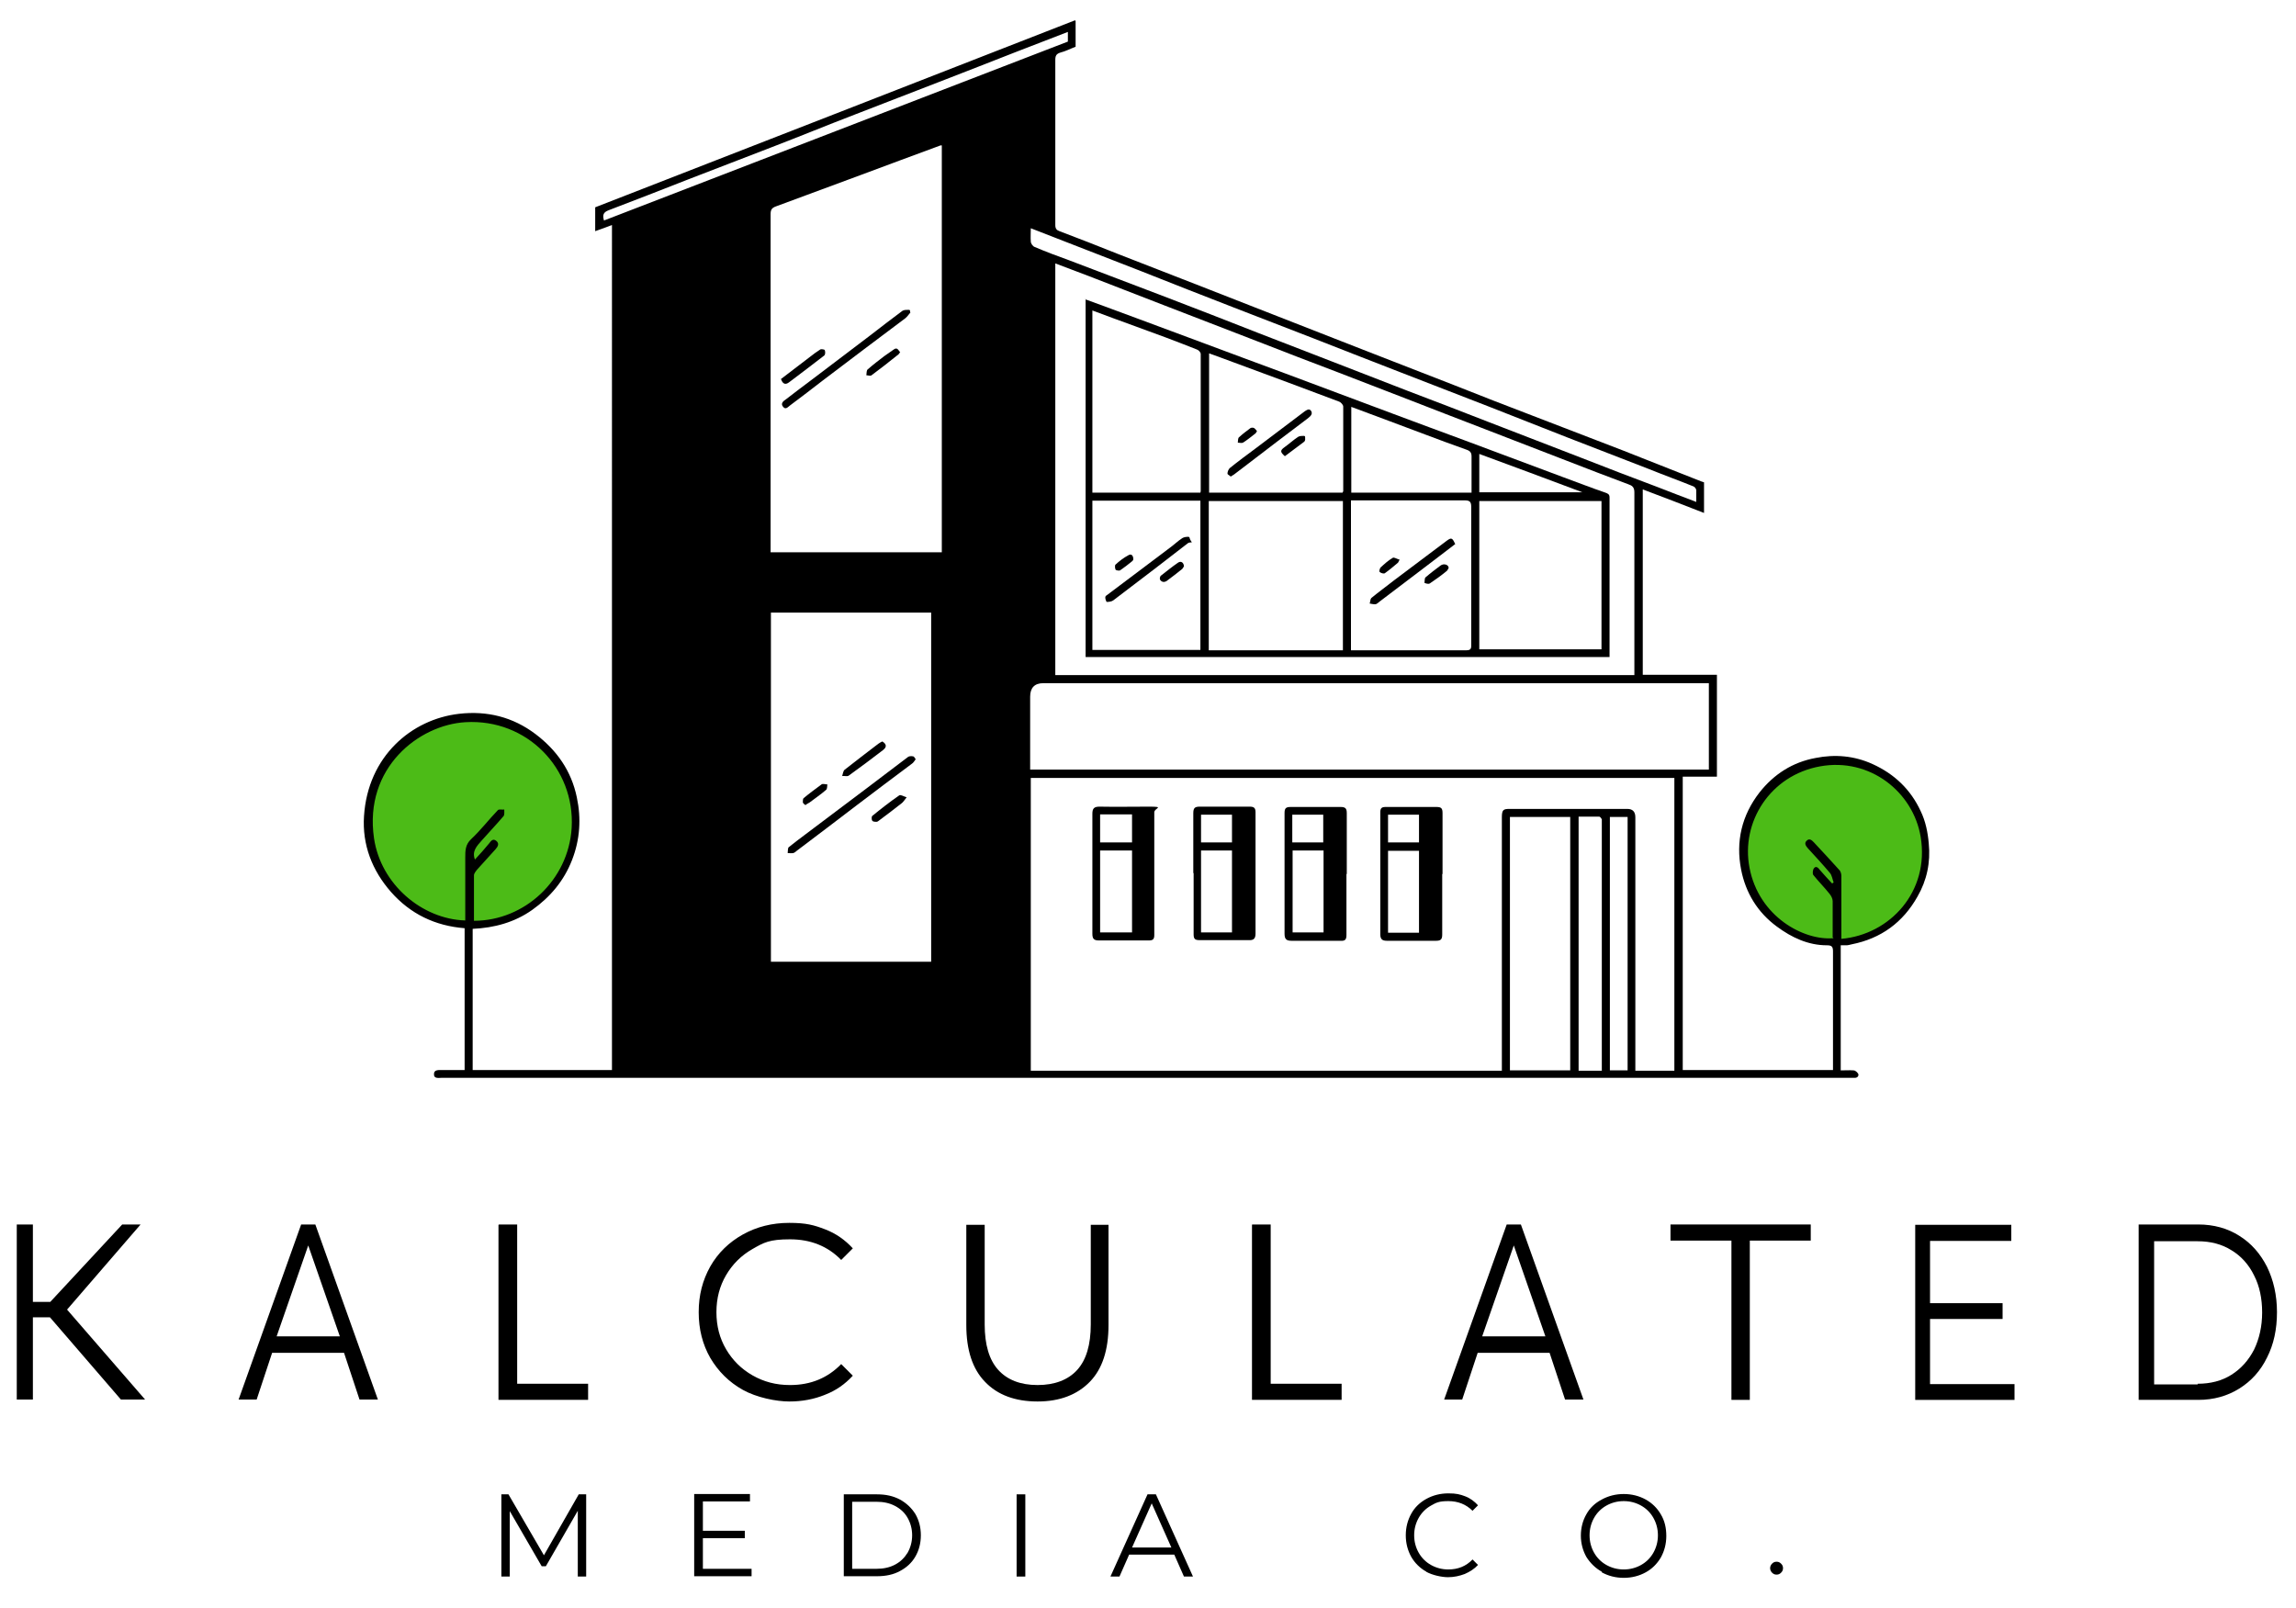 <?xml version="1.0" encoding="UTF-8"?>
<svg xmlns="http://www.w3.org/2000/svg" version="1.1" viewBox="0 0 712.1 498.7">
  <defs>
    <style>
      .cls-1 {
        fill: #4cbb17;
      }
    </style>
  </defs>
  <!-- Generator: Adobe Illustrator 28.6.0, SVG Export Plug-In . SVG Version: 1.2.0 Build 709)  -->
  <g>
    <g id="Layer_1">
      <g id="Layer_1-2" data-name="Layer_1">
        <g>
          <g>
            <circle class="cls-1" cx="146.1" cy="254.6" r="32.4"/>
            <circle class="cls-1" cx="569" cy="264" r="28.3"/>
            <g id="zgOCi8">
              <g>
                <path d="M333.6,6.5v8c-1.6.6-3.1,1.4-4.7,1.8-1.3.4-1.6,1-1.6,2.3v51.2c0,1.1.4,1.6,1.3,1.9,6.1,2.3,12.2,4.7,18.2,7.1,8.1,3.2,16.3,6.3,24.4,9.5,8.4,3.3,16.9,6.6,25.3,9.9,9,3.5,18.1,7.1,27.1,10.6,9.2,3.6,18.3,7.1,27.5,10.7,8.1,3.2,16.2,6.4,24.4,9.5,9.3,3.6,18.5,7.1,27.8,10.7,8.1,3.2,16.2,6.4,24.3,9.6.3.1.6.2.9.3v9.5c-6.4-2.5-12.6-4.9-19-7.3v57.5h23v31.6h-10.6v91h46.6v-36.8c0-1.5-.4-1.9-1.9-1.9-5.8,0-10.9-2.4-15.5-5.8-6-4.4-9.7-10.5-11.1-17.7-1.7-8.7.2-16.8,5.7-23.9,4.5-5.7,10.3-9.4,17.4-10.7,6-1.2,12-.7,17.7,1.9,6.8,3.1,11.8,7.9,14.9,14.6,1.5,3.1,2.2,6.5,2.5,10,.6,5.9-.6,11.5-3.5,16.5-4.5,8-11.3,13-20.4,14.8-.5.1-1.1.3-1.6.3h-1.8v38.8c1.4,0,2.7-.1,4,0,.6,0,1.4.8,1.5,1.3,0,.8-.7,1.1-1.5,1H137.2c-1.1,0-2.7.4-2.6-1.2,0-1.4,1.6-1.2,2.7-1.2h6.8v-44c-9.1-.7-16.8-4.4-22.8-11.2-5.9-6.7-9-14.7-8.4-23.6,1.2-18.5,14.7-30,29.5-31.7,8.7-1,16.7,1,23.7,6.3,6.6,5,11.1,11.4,12.8,19.6,1.4,6.6,1,13.1-1.5,19.5s-6.7,11.4-12.3,15.4c-5.5,3.9-11.8,5.6-18.5,5.9v43.8h43.2V69.8c-1.8.7-3.5,1.3-5.2,1.9v-7.4c49.6-19.3,99.1-38.6,148.8-58l.2.2ZM519.3,241.3h-199.6v90.8h146.1v-78.6c0-2.4.5-2.6,2.5-2.6h36.4q2.5,0,2.5,2.6v78.6h12.1v-90.8h0ZM292.1,171.3V45.1h-.4c-8.3,3.1-16.6,6.1-24.8,9.2-8.7,3.2-17.5,6.5-26.2,9.7-1.4.5-1.7,1.1-1.7,2.5v104.8h53.1ZM319.5,238.7h210.5v-26.8h-206.4c-2.7,0-4.1,1.4-4.1,4.2v22.7h0ZM239.1,190v108.3h49.7v-108.3h-49.7ZM506.9,209.4v-56.7c0-1.6-.7-2.1-1.9-2.5-6.4-2.4-12.7-4.8-19.1-7.3-8.8-3.4-17.6-6.8-26.4-10.2-7.7-3-15.4-5.9-23-8.9-7.2-2.8-14.3-5.5-21.5-8.3-8.4-3.2-16.8-6.4-25.2-9.7-9.7-3.7-19.3-7.5-29-11.2-7.7-3-15.4-6-23.2-9-3.4-1.3-6.8-2.6-10.3-3.9v127.7h179.6ZM147,285.6c15.7,0,29.3-12.6,30.3-28.8,1.1-18.5-13.9-33.9-32.9-32.8-14.4.8-31.6,14.1-28.4,36,2.1,14.3,14.9,25.1,28.3,25.5v-19.5c0-2.1,0-4,1.8-5.7,3-2.8,5.5-6.1,8.3-9,.3-.4,1.3-.1,2-.2,0,.7.1,1.6-.2,2-2.2,2.6-4.5,5-6.8,7.6-1.5,1.7-3.1,3.3-2.1,5.9,1.5-1.6,3-3.3,4.4-5,.6-.8,1.2-1.6,2.2-.8,1,.8.6,1.7-.2,2.6-1.9,2.1-3.8,4.2-5.7,6.3-.4.5-1,1.2-1,1.8v14.1h0ZM568.4,290.8c0-.7,0-1.3,0-1.9v-9.4c0-.8-.5-1.7-1-2.3-1.6-2-3.4-3.8-5-5.8-.3-.4-.2-1.6.2-2.1.6-.8,1.3-.2,1.8.5,1.2,1.4,2.5,2.8,3.8,4.2.2,0,.3-.2.5-.3-.4-1-.5-2.2-1.2-3-2.2-2.6-4.5-5.1-6.8-7.6-.7-.8-1.2-1.6-.3-2.4s1.6,0,2.2.6c2.7,2.9,5.4,5.8,8,8.7.3.4.5,1.1.5,1.7v19.5c15-1.3,27.4-14.6,24.6-31.6-2.3-13.9-15.7-24.7-31.2-21.9-15.5,2.8-24.6,17.3-21.9,31.4,2.9,15.3,16.9,22.7,26,21.9v-.2ZM468.3,253.4v78.6h18.7v-78.6h-18.7ZM526.1,155.8v-3.7c0-.4-.4-1-.8-1.2-4.7-1.9-9.4-3.6-14.1-5.5-8.4-3.3-16.9-6.5-25.3-9.8-8-3.1-15.9-6.3-23.9-9.4-9.8-3.8-19.6-7.6-29.4-11.4-8.4-3.3-16.8-6.5-25.1-9.8-8.3-3.2-16.6-6.4-24.8-9.6-9.6-3.7-19.2-7.5-28.8-11.3l-27-10.5c-2.3-.9-4.7-1.8-7.2-2.8,0,1.5-.1,2.8,0,4.1,0,.6.6,1.5,1.2,1.7,3.5,1.5,7,2.8,10.6,4.1,9.9,3.8,19.8,7.5,29.7,11.3,9.7,3.7,19.4,7.5,29.1,11.3,7.7,3,15.3,5.9,23,8.9s15.4,6,23.2,9c8.4,3.2,16.8,6.4,25.2,9.7,9.7,3.7,19.3,7.5,29,11.2,7.7,3,15.4,6,23.2,8.9,4,1.6,8.1,3.1,12.5,4.8h-.3ZM496.8,332.1v-78c-.2-.3-.5-.8-.8-.8h-6.4v78.8h7.3-.1ZM499.3,253.4v78.6h5.5v-78.6h-5.5ZM187.3,68.4c48-18.5,96-37,143.9-55.5v-3c-5.4,2.1-10.6,4.1-15.8,6.1-8,3.1-16,6.3-24.1,9.4-8.7,3.4-17.4,6.7-26.1,10.1-8.6,3.3-17.1,6.8-25.7,10.1-8.7,3.4-17.5,6.7-26.2,10.1-8.2,3.2-16.3,6.4-24.5,9.5-1.6.6-2,1.4-1.5,3.1h0Z"/>
                <path d="M447.3,271v18.9c0,1.5-.5,1.9-1.9,1.9h-15.3c-1.4,0-2-.5-2-2v-37.9c0-1.3.5-1.6,1.7-1.6h15.7c1.5,0,1.9.4,1.9,1.9v18.9h-.1ZM440.1,263.9h-9.6v25.4h9.6v-25.4ZM430.5,252.7v8.6h9.6v-8.6h-9.6Z"/>
                <path d="M417.6,271.1v18.9c0,1.4-.4,1.9-1.8,1.8h-15.3c-1.6,0-2.1-.6-2.1-2.2v-37.4c0-1.5.4-1.9,1.9-1.9h15.5c1.5,0,1.9.5,1.9,1.9v18.9h-.1ZM400.9,263.8v25.4h9.6v-25.4h-9.6ZM400.8,252.7v8.6h9.6v-8.6h-9.6Z"/>
                <path d="M370.1,270.9v-18.7c0-1.6.5-2,2-2h15.5c1.3,0,1.8.4,1.8,1.7v37.7c0,1.5-.6,2.1-2.1,2h-15.3c-1.4,0-1.8-.4-1.8-1.8v-19h-.1ZM372.5,289.2h9.6v-25.4h-9.6v25.4ZM372.5,252.7v8.6h9.6v-8.6h-9.6Z"/>
                <path d="M358,271v19c0,1.3-.4,1.7-1.7,1.7h-15.5c-1.6,0-2-.6-2-2.1v-37.2c0-1.6.5-2.2,2.2-2.2,5.1.1,10.2,0,15.3,0s1.8.4,1.7,1.7v19h0ZM341.2,263.8v25.4h9.9v-25.4h-9.9ZM351.1,261.3v-8.7h-9.9v8.7h9.9Z"/>
                <path d="M282.3,97c-.5.6-.9,1.2-1.5,1.7-8.5,6.4-17.1,12.8-25.6,19.3-3.4,2.6-6.7,5.2-10.1,7.7-.7.5-1.4,1.5-2.2.5-.9-1,0-1.8.8-2.3,2.7-2.1,5.5-4.2,8.3-6.3,5.9-4.5,11.9-9,17.8-13.5,3.4-2.6,6.7-5.2,10.1-7.7.5-.3,1.2-.3,1.9-.3s.3.5.6,1h0Z"/>
                <path d="M242.3,117.5c2.9-2.2,5.9-4.5,8.9-6.8,1-.8,2.1-1.6,3.2-2.3.3-.2,1.4,0,1.4.2.2.5.2,1.4-.2,1.7-3.6,2.8-7.2,5.5-10.9,8.3-1.2.9-2,.4-2.5-1.1h.1Z"/>
                <path d="M279.2,109.2c-.3.4-.5.8-.9,1-2.6,2.1-5.3,4.2-8,6.2-.3.3-1.1,0-1.6,0,.1-.7,0-1.6.5-1.9,1.6-1.4,3.3-2.7,5-4,1-.7,2-1.4,3-2.1,1.1-.8,1.4.2,2,.9h0Z"/>
                <path d="M284,235.5c-.4.5-.7,1.1-1.2,1.4-5.7,4.3-11.4,8.5-17,12.8-6.2,4.7-12.4,9.5-18.7,14.2-.3.3-.7.6-1.1.7-.5.1-1.1,0-1.7,0,.1-.6,0-1.5.3-1.8,1.7-1.4,3.5-2.7,5.2-4,6.3-4.8,12.7-9.5,19-14.3,4.3-3.2,8.5-6.5,12.8-9.7.4-.3,1-.3,1.6-.2.3,0,.5.5.8.9h0Z"/>
                <path d="M273.7,230c1.4.9,1.3,1.8.1,2.7-3.5,2.7-7,5.3-10.6,7.9-.5.3-1.3,0-2,.1.2-.6.3-1.5.7-1.9,3.4-2.7,7-5.4,10.5-8.1.4-.3.8-.5,1.2-.7h0Z"/>
                <path d="M281.2,247.3c-.7.9-1.1,1.5-1.5,1.8-2.3,1.8-4.5,3.5-6.8,5.2-.3.2-.7.6-1,.6-.5,0-1.2,0-1.4-.4-.2-.3-.2-1.2,0-1.4,2.7-2.2,5.5-4.4,8.4-6.4.4-.3,1.3.3,2.3.6h0Z"/>
                <path d="M249.9,249.8c-.4-.3-.8-.6-.9-.9,0-.4,0-1.1.2-1.3,1.8-1.5,3.7-2.9,5.6-4.3.4-.3,1.2,0,1.8,0-.1.6,0,1.4-.4,1.7-1.6,1.4-3.4,2.6-5.1,3.9-.3.2-.7.4-1.2.7v.2Z"/>
                <path d="M336.5,92.8c5.8,2.1,11.4,4.2,17.1,6.3,6.6,2.5,13.3,4.9,19.9,7.4,8.4,3.1,16.8,6.3,25.3,9.4,11.1,4.2,22.3,8.3,33.4,12.5,7.3,2.7,14.7,5.5,22.1,8.2,10.2,3.8,20.3,7.6,30.5,11.4,4.4,1.6,8.7,3.3,13.1,4.8.8.3,1.3.5,1.3,1.5v48.7c0,.2,0,.3,0,.8h-162.5v-111h0ZM416.5,155.4h-41.6v46.3h41.6v-46.3ZM496.7,155.4h-37.9v46h37.9v-46h0ZM338.8,152.8h33.5c0-.2.1-.3.1-.4v-42.6c0-.5-.6-1.2-1.2-1.4-6.3-2.5-12.7-4.9-19.1-7.2-4.4-1.6-8.8-3.2-13.3-4.9v56.5h0ZM419,201.7h35.8c1.6,0,1.5-.8,1.5-1.9v-42.6c0-1.7-.6-2-2.1-2h-35.2v46.4h0ZM338.8,201.6h33.5v-46.3h-33.5v46.3ZM416.4,152.8c0-.2.2-.3.2-.4v-26.3c0-.5-.7-1.3-1.2-1.5-10.8-4.1-21.7-8.1-32.5-12.1-2.6-1-5.2-1.9-7.9-2.9v43.2h41.5-.1ZM419.1,126.1v26.7h37.3v-11.2c0-1.2-.4-1.7-1.5-2.1-4.3-1.5-8.5-3.1-12.8-4.7-7.6-2.9-15.3-5.7-23-8.6h0ZM458.8,140.8v11.9h32c-10.9-4.1-21.4-8-32-11.9Z"/>
                <path d="M451.4,168.7c-3.3,2.5-6.5,5-9.7,7.4-4.6,3.5-9.1,6.9-13.7,10.4-.4.3-.9.8-1.3.9-.6.1-1.2-.1-1.9-.2.2-.6.2-1.4.5-1.7,2.3-1.9,4.8-3.7,7.2-5.6,5.4-4,10.7-8.1,16.1-12.1,1.5-1.1,1.8-1.1,2.7.9h0Z"/>
                <path d="M449.3,176.2c-.2.2-.3.7-.6.9-1.7,1.4-3.5,2.7-5.3,3.9-.4.2-1.1,0-1.6-.2.1-.6,0-1.4.3-1.7,1.5-1.3,3.1-2.5,4.7-3.7,1-.7,2.4-.3,2.5.7h0Z"/>
                <path d="M434.1,173.6c-.4.6-.4.9-.6,1-1.3,1.1-2.6,2.2-4,3.2-.3.2-1.2,0-1.6-.4-.2-.1,0-1.1.3-1.4,1.2-1.1,2.4-2.2,3.8-3,.4-.2,1.3.4,2.1.6h0Z"/>
                <path d="M369.7,168.2c-.4.1-1,0-1.3.3-3.5,2.7-7,5.4-10.5,8.1-4.2,3.2-8.4,6.4-12.6,9.6-.5.4-1.4.5-2.1.5,0,0-.4-.8-.4-1.3s.2-.6.5-.8c6.5-4.9,12.9-9.7,19.4-14.6,1.4-1,2.6-2.2,4-3.1.5-.3,1.2-.4,1.8-.4s.4.6.7,1c.2.3.3.5.5.8h0Z"/>
                <path d="M367.1,175.8c-.1.2-.3.6-.6.8-1.5,1.2-2.9,2.3-4.4,3.4-.3.3-.8.5-1.2.5s-.9-.3-1.1-.7c-.2-.3,0-1,.2-1.2,1.8-1.4,3.5-2.8,5.4-4.1.9-.6,1.8,0,1.8,1.3h0Z"/>
                <path d="M351.5,173.5s-.1.4-.4.6c-1.2,1-2.4,1.9-3.7,2.8-.3.2-1.3,0-1.4-.2-.2-.4-.3-1.4,0-1.6,1.2-1.1,2.5-2.1,4-2.9.8-.5,1.5,0,1.5,1.3h0Z"/>
                <path d="M381.7,147.8c-.3-.3-1-.6-1-.9,0-.6.3-1.3.7-1.7,2.6-2.1,5.3-4.1,8-6.1,5-3.8,10.1-7.6,15.1-11.4.7-.5,1.5-1.1,2.1-.3.6.9,0,1.6-.9,2.3-6.3,4.7-12.5,9.5-18.8,14.3-1.4,1.1-2.8,2.1-4.2,3.2-.3.2-.7.4-1.1.7h0Z"/>
                <path d="M398.5,141.5c-1.5-1.3-1.5-1.8-.1-2.8s2.7-2.2,4.2-3.2c.5-.3,1.2-.3,1.8-.3s.3.7.4,1.1c0,.2-.1.5-.3.7l-6,4.5Z"/>
                <path d="M389.8,133.8c-.2.3-.3.6-.5.7-1.3,1-2.5,2-3.8,2.8-.4.2-1.1,0-1.6,0,.1-.6,0-1.4.4-1.7,1.1-1,2.3-1.9,3.5-2.8.3-.2.9-.2,1.2,0,.3.2.6.6.9,1h-.1Z"/>
              </g>
            </g>
          </g>
          <g>
            <path d="M480.7,419.6h-22.4l-4.8,14.5h-5.6l19.4-54.3h4.4l19.4,54.3h-5.7l-4.8-14.5h.1ZM479.3,414.5l-9.8-28.2-9.8,28.2h19.7-.1Z"/>
            <path d="M154.7,379.8h5.7v49.4h22v5h-27.8v-54.3h.1Z"/>
            <path d="M15.5,408.6h-5.3v25.5h-5v-54.3h5v24h5.4l22.3-24h5.7l-22.8,26.4,24.2,27.9h-7.5l-22-25.5h0Z"/>
            <path d="M106.8,419.6h-22.4l-4.8,14.5h-5.6l19.4-54.3h4.4l19.4,54.3h-5.7l-4.8-14.5h0ZM105.4,414.5l-9.8-28.2-9.8,28.2h19.7,0Z"/>
            <path d="M230.4,431.1c-4.3-2.4-7.6-5.7-10.1-9.9-2.4-4.2-3.6-8.9-3.6-14.2s1.2-9.9,3.6-14.2c2.4-4.2,5.8-7.5,10.1-9.9s9.1-3.6,14.4-3.6,7.7.7,11.1,2,6.2,3.3,8.6,5.9l-3.6,3.6c-4.2-4.3-9.5-6.4-15.9-6.4s-8.1,1-11.6,3-6.2,4.7-8.2,8.1-3,7.2-3,11.5,1,8.1,3,11.5,4.7,6.1,8.2,8.1,7.3,3,11.6,3c6.5,0,11.7-2.2,15.9-6.5l3.6,3.6c-2.4,2.6-5.2,4.6-8.6,5.9-3.4,1.4-7.1,2.1-11.1,2.1s-10.1-1.2-14.4-3.6h0Z"/>
            <path d="M305.5,428.6c-3.9-4-5.8-9.9-5.8-17.6v-31.1h5.7v30.9c0,6.3,1.4,11,4.2,14.1,2.8,3.1,6.9,4.7,12.2,4.7s9.5-1.6,12.3-4.7,4.2-7.8,4.2-14.1v-30.9h5.5v31.1c0,7.7-1.9,13.6-5.8,17.6s-9.3,6.1-16.2,6.1-12.4-2-16.3-6.1h0Z"/>
            <path d="M388.4,379.8h5.7v49.4h22v5h-27.8v-54.3h0Z"/>
            <path d="M537,384.8h-18.9v-5h43.5v5h-18.9v49.4h-5.7v-49.4h0Z"/>
            <path d="M624.8,429.2v5h-30.8v-54.3h29.8v5h-25.2v19.3h22.5v4.9h-22.5v20.2h26.2Z"/>
            <path d="M663.3,379.8h18.5c4.8,0,9.1,1.2,12.7,3.5,3.7,2.3,6.5,5.5,8.6,9.6,2,4.1,3.1,8.8,3.1,14.1s-1,10-3.1,14.1c-2,4.1-4.9,7.3-8.6,9.6-3.7,2.3-7.9,3.5-12.7,3.5h-18.5v-54.3h0ZM681.6,429.2c4,0,7.5-.9,10.5-2.8s5.3-4.5,7-7.8c1.6-3.3,2.5-7.2,2.5-11.5s-.8-8.2-2.5-11.5c-1.6-3.3-4-6-7-7.8-3-1.9-6.5-2.8-10.5-2.8h-13.5v44.4h13.5v-.2Z"/>
            <path d="M181.8,463.5v25.5h-2.6v-20.4l-9.9,17.2h-1.3l-9.9-17.1v20.3h-2.6v-25.5h2.2l11,18.9,10.8-18.9h2.3Z"/>
            <path d="M233.1,486.6v2.3h-17.8v-25.5h17.3v2.3h-14.6v9.1h13v2.3h-13v9.5h15.2,0Z"/>
            <path d="M261.7,463.5h10.3c2.7,0,5,.5,7.1,1.6,2,1.1,3.6,2.6,4.8,4.5,1.1,1.9,1.7,4.1,1.7,6.6s-.6,4.7-1.7,6.6c-1.1,1.9-2.7,3.4-4.8,4.5-2,1.1-4.4,1.6-7.1,1.6h-10.3v-25.5h0ZM271.8,486.6c2.2,0,4.1-.4,5.8-1.3,1.7-.9,2.9-2.1,3.9-3.7.9-1.6,1.4-3.4,1.4-5.4s-.5-3.8-1.4-5.4c-.9-1.6-2.2-2.8-3.9-3.7-1.7-.9-3.6-1.3-5.8-1.3h-7.5v20.8h7.5Z"/>
            <path d="M315.3,463.5h2.7v25.5h-2.7v-25.5Z"/>
            <path d="M364.3,482.2h-14.1l-3,6.8h-2.8l11.5-25.5h2.6l11.5,25.5h-2.8l-3-6.8h0ZM363.3,480l-6.1-13.7-6.1,13.7h12.2Z"/>
            <path d="M442.4,487.5c-2-1.1-3.6-2.7-4.7-4.6-1.1-2-1.7-4.2-1.7-6.7s.6-4.7,1.7-6.7,2.7-3.5,4.7-4.6,4.3-1.7,6.8-1.7,3.6.3,5.2.9c1.6.6,2.9,1.6,4,2.8l-1.7,1.7c-2-2-4.5-3-7.5-3s-3.8.5-5.4,1.4-2.9,2.2-3.8,3.8-1.4,3.4-1.4,5.4.5,3.8,1.4,5.4c.9,1.6,2.2,2.9,3.8,3.8,1.6.9,3.4,1.4,5.4,1.4,3,0,5.5-1,7.5-3.1l1.7,1.7c-1.1,1.2-2.5,2.1-4.1,2.8-1.6.6-3.3,1-5.2,1s-4.8-.6-6.8-1.7h.1Z"/>
            <path d="M496.8,487.5c-2-1.1-3.6-2.7-4.8-4.6-1.1-2-1.7-4.2-1.7-6.6s.6-4.7,1.7-6.6c1.1-2,2.7-3.5,4.8-4.6,2-1.1,4.3-1.7,6.8-1.7s4.8.6,6.8,1.7c2,1.1,3.6,2.7,4.7,4.6,1.2,2,1.7,4.2,1.7,6.7s-.6,4.7-1.7,6.7c-1.2,2-2.7,3.5-4.7,4.6s-4.3,1.7-6.8,1.7-4.8-.6-6.8-1.7v-.2ZM509,485.4c1.6-.9,2.9-2.2,3.8-3.8.9-1.6,1.4-3.4,1.4-5.4s-.5-3.8-1.4-5.4c-.9-1.6-2.2-2.9-3.8-3.8-1.6-.9-3.4-1.4-5.4-1.4s-3.8.5-5.4,1.4c-1.6.9-2.9,2.2-3.8,3.8-.9,1.6-1.4,3.4-1.4,5.4s.5,3.8,1.4,5.4c.9,1.6,2.2,2.9,3.8,3.8,1.6.9,3.4,1.4,5.4,1.4s3.8-.5,5.4-1.4Z"/>
            <path d="M549.6,487.8c-.4-.4-.6-.9-.6-1.4s.2-1,.6-1.4c.4-.4.8-.6,1.4-.6s1,.2,1.4.6c.4.4.6.8.6,1.4s-.2,1-.6,1.4c-.4.4-.8.6-1.4.6s-1-.2-1.4-.6Z"/>
          </g>
        </g>
      </g>
    </g>
  </g>
</svg>